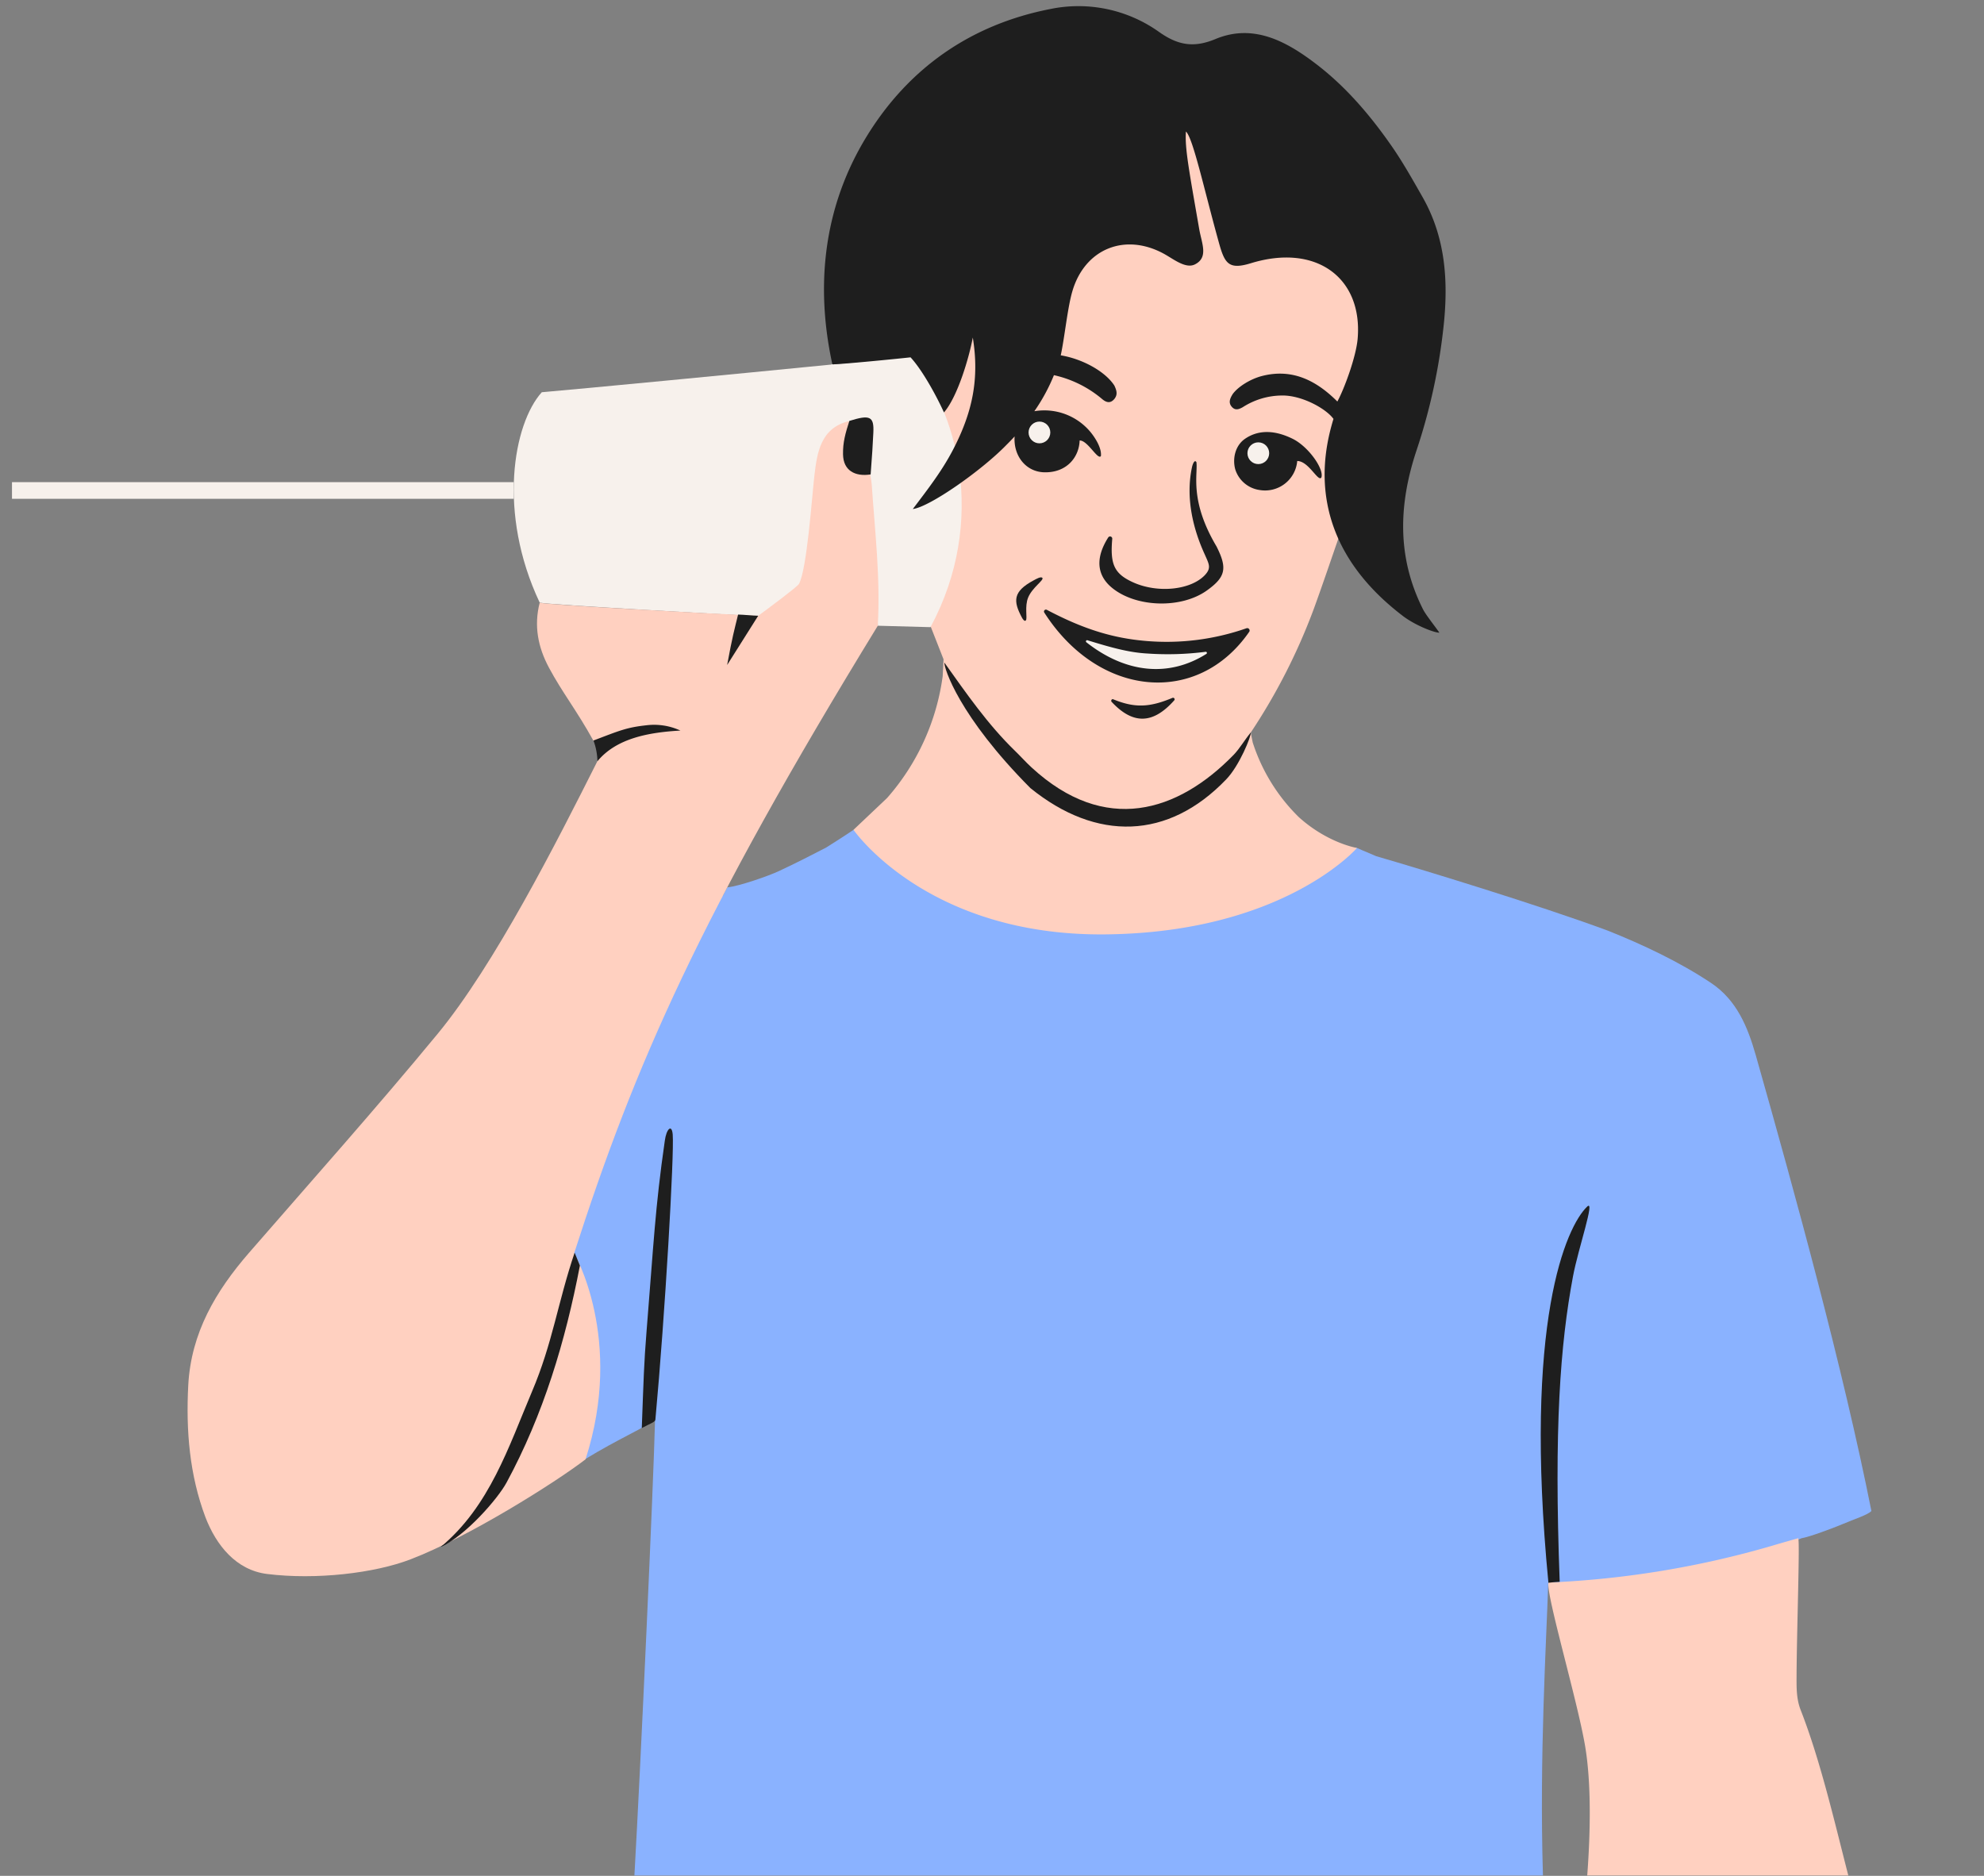 <svg xmlns="http://www.w3.org/2000/svg" viewBox="0 0 624 590"><rect x="0" y="0" width="624" height="590" fill="#808080" stroke="none"/><defs><style>.cls-1{fill:#1e1e1e;}.cls-2{fill:#f7f1ec;}.cls-3{fill:#8ab2ff;}.cls-4{fill:#ffd0c0;}</style></defs><g id="Layer_1" data-name="Layer 1"><path class="cls-1" d="M182.39,398.05c-4.56,23.81-11.48,46.85-23.07,68.26-2.74,5.08-12.9,16.77-20.67,20.22C154,473.75,160,455,167.34,437.64c6.48-15.25,8.09-28,13.39-43.65C181.3,395.36,181.44,395.66,182.39,398.05Z"></path><rect class="cls-2" x="3.77" y="151.65" width="157.8" height="5.24"></rect><path class="cls-3" d="M538.12,309.14c-10-6.64-21.34-12-32.52-16.46-21.84-8.07-58.6-19.28-72.75-23.38-3.88-1.63-6-2.57-6-2.57l-117.46-8.52L268.46,261s-3.59,2.43-8.68,5.61c-4.78,2.48-9.13,4.71-14.84,7.39-3.25,1.52-12.49,4.75-16.19,5.1-.5.85-.94,1.72-1.38,2.6l-14.23,2.09L171,368.12l10.07,92.5,3-1.69c10.52-6.41,17.85-9.44,21.95-12.36-.48,20.21-4.59,110.18-6.49,143.32H485.28c-1.15-37.93,1.09-73.38,1.66-92l.05-.14s37.3,4.09,79.6-13.92c2.61-.45,9.72-3.11,12.77-4.39,4.25-1.79,8-2.94,9.23-4.17-8.9-44.75-23.9-99.41-36.34-143.26C549.69,323,546.25,314.56,538.12,309.14Z"></path><path class="cls-1" d="M211.58,356.86c-.28-3.48-2-1.78-2.49,1.95-3.06,21.19-3.52,32.64-5.74,59.93-.82,10.19-.91,14.73-1.5,30.44,2.62-1.46,4.21-1.86,4.28-2.68C209.2,413.24,212.08,363,211.58,356.86Z"></path><path class="cls-4" d="M394,233.53l-.62-3.12a188.81,188.81,0,0,0,19.85-38.95c2.91-8,5.62-16.07,8.42-24.11a4.61,4.61,0,0,0,0-.91c-.52-2.66-1.15-5.31-1.76-8l24.24-78.6-31-42.14-55.91-9L313.4,54.07l-36.56,46,14.62,91.17,1.18,1.22a11.75,11.75,0,0,0-.24,3.81q2.18,5.55,4.36,11.1h0l-.27,5.31A72.72,72.72,0,0,1,279,251l-10.56,10s23,33.43,79.14,32.89,79.22-27.18,79.22-27.18-9.14-1.47-18.26-9.66A57.57,57.57,0,0,1,394,233.53Z"></path><path class="cls-2" d="M286.48,112.2c-.94.11-10.84,1.08-24.57,2.42l-.12-.08-.39.13c-30.29,3-78.65,7.64-91,8.7-8.95,9.93-14,37.94-.65,66.18,2.94.69,63.46,4,63.9,4l42.43,2.67c0,.2,0,.4,0,.59l16.58.45C310.78,163.59,300.85,128.35,286.48,112.2Z"></path><path class="cls-4" d="M276.07,196.83c.88-14.93-.9-29.74-1.91-44.59-.09-1.29-.69-4-.83-5.32-4.93.77-8.12,1.06-8.19-4-.06-3.71,1.53-7,2-10.5-9.17,2.14-10.16,10.2-11,17.16-.72,6-2.34,29.84-4.91,34.18-1.4,1.49-8.39,6.71-12.78,9.94-18.26-.87-65.77-3.43-68.71-4.12-1.85,7.2-.56,13.93,2.9,20.39,4.2,7.85,8.68,13.38,14,23,.37.26,3.53,1.93,1.2,6.55-12.7,25.25-32.27,63.91-50.22,85.68-19.27,23.36-39.46,46-59.31,68.85-10.45,12.05-18.23,25.15-19.1,41.69-.75,14.23.41,28.21,5.41,41.49C68,486,74.22,493.84,84,495.06c15.38,1.91,33.81-.24,45.16-4.62,18.25-7,45.51-24.15,55-31.44,12.22-37.86-3.58-64.82-3.58-64.82C199.69,334.8,220.09,288.2,276.07,196.83Z"></path><path class="cls-4" d="M581.32,589.89c-4.52-17.62-8.85-36.37-15-52.09-1.37-3.53-1.28-7.17-1.27-10.83.06-13.73,1.07-42.47.52-43.16-2.62.76-5.25,1.49-7.86,2.27A295.42,295.42,0,0,1,487,497.75c-.69,4.06,9.07,36.93,11.52,51.29,2.05,12,1.67,27.93.69,40.85Z"></path><path class="cls-1" d="M487,497.82c-7.93-82.26,5.66-112.06,12.18-118.3,2.66-2.56-2.79,13.1-4.45,21.94-4,21.42-6,47.67-4.18,96.06C489.31,497.61,488.31,497.65,487,497.82Z"></path><path class="cls-1" d="M385.62,245.18c-18.19,18.94-40.72,19.57-61.55,2.69-22.47-22.6-27.15-37.71-27.06-39.48,6.91,9.67,13.65,19.47,22.25,27.8,1.75,1.7,3.37,3.52,5.17,5.18,23.11,21.3,46,14.12,63.62-4,1.9-2,3.25-4.44,5.35-7C393.6,231.45,389.8,240.9,385.62,245.18Z"></path><path class="cls-1" d="M186.66,232.91c8.28-3.15,10.39-4.1,16.63-4.79A19.85,19.85,0,0,1,214,229.78c-10,.58-20.08,2.4-26.09,9.64A20.43,20.43,0,0,0,186.66,232.91Z"></path><path class="cls-1" d="M273.83,149.22c-4.92.77-8.62-1.24-8.69-6.33-.06-3.71.74-6.6,2-10.5,6.4-2,7.81-1.5,7.54,3.7C274.46,140.48,274.33,142.74,273.83,149.22Z"></path><path class="cls-1" d="M238.47,193.67l-9.77,15.49c1.7-9.21,2.19-10.7,3.44-15.86C234.19,193.34,236.42,193.63,238.47,193.67Z"></path><path class="cls-1" d="M392.93,198.68c-16.24,23.56-47.37,20.7-64.48-6a.61.61,0,0,1,.82-.86c11.22,5.91,20.47,8.88,31.15,9.78a76.09,76.09,0,0,0,31.63-4A.75.75,0,0,1,392.93,198.68Z"></path><path class="cls-1" d="M348.55,169.05a.69.69,0,0,1,1.27.44c-.7,8,.58,11,6.67,13.72,7.75,3.45,18,2.34,22.42-2.28,2.18-2.3,1.33-3.5,0-6.56-3.6-7.81-6.11-17.76-4-27.47.18-.84.79-2.51,1.38-1.54.51,3.85-2.28,12,6.32,26.5,3.45,6.83,2.93,9.6-3,13.84-8.2,5.9-22.7,5.38-30.17-1.08C345,180.77,344.48,175.47,348.55,169.05Z"></path><path class="cls-1" d="M408,145a10.15,10.15,0,0,1-11.84,9.12,9.4,9.4,0,0,1-7.67-6.55c-.92-3.51.1-7.5,3.08-9.55,4.66-3.2,10-2.47,15,0s10,9.61,9,12.21C414.52,151.6,411.58,145,408,145Z"></path><path class="cls-1" d="M350.11,219.94c6.8,2.8,11.47,2.57,18.67-.45a.49.49,0,0,1,.54.78c-6.7,7.56-13,7.66-19.7.48C349.3,220.4,349.66,219.76,350.11,219.94Z"></path><path class="cls-1" d="M327.85,181.77c.55.69-3.16,3-4.47,6.14-1.18,2.83-.18,6.56-.72,7.2-.39.48-.94-.28-1.22-.81-2.84-5.26-2.88-8.25,3.62-11.74C325.94,182.09,327.41,181.22,327.85,181.77Z"></path><path class="cls-2" d="M341.66,202a.37.37,0,0,1,.34-.63c7.27,2.24,13,3.87,18.89,4.18a92.93,92.93,0,0,0,18.27-.54.36.36,0,0,1,.26.66C367.71,213.06,354.16,211.85,341.66,202Z"></path><path class="cls-1" d="M454.08,102.14c1.46-14,.49-27.57-6.64-40.11-2.88-5.06-5.74-10.16-9-15C431.49,36.88,423.56,27.43,413.77,20c-9.19-7-19.57-12.68-31.48-7.72-6.92,2.88-11.89,1.9-17.73-2.22a43.67,43.67,0,0,0-34.23-7.22c-25,4.88-44.66,18.6-57.88,40.28-13.36,21.91-16.1,46.51-10.66,71.47,3,0,21.6-1.86,24.59-2.2,3.77,4.07,8.23,12.3,10.51,17.33,4.29-4.93,7.91-17.27,9.07-23.56,2.15,13.21-.22,23.7-6.16,35.18-3.41,6.57-7.7,12.17-12.71,18.76,5.19-.59,21.59-12.05,29.48-20.19.84-.83,1.69-1.71,2.54-2.64-.42,6.07,3.51,11.12,9.29,11.28,7.13.19,11-4.79,11.16-10,2.47-.14,5.72,6.27,6.69,4.9.28-2.23-1.41-5.24-3.14-7.4a18.87,18.87,0,0,0-17.79-6.71A58,58,0,0,0,331.48,118a35.31,35.31,0,0,1,15,7.38c1.14,1,2.58,1.81,4,.11,1.15-1.42.69-2.75,0-4.23-2.87-4.43-10-8.37-16.86-9.5,1.19-5.41,2.11-14.8,3.61-20,3.87-13.52,16.64-18.71,29-11.85,3,1.68,6.74,4.7,9.61,3.24,4.32-2.2,2.12-6.57,1.33-11.11C374,53.76,372.59,46.44,373,41.37c2.24,2.09,5.65,18,10.39,35.05,1.82,6.54,3.11,8.48,10,6.38C414,76.46,428.65,87.42,427,106.56c-.49,5.69-4.23,15.82-6.38,19.73-6.58-6.59-14.2-10.52-23.81-8-3.59.95-7.45,3.35-9.12,5.68-.83,1.36-1.48,2.74-.14,4.12,1.06,1.09,2.2.6,3.29,0a23.05,23.05,0,0,1,12.24-3.69c6.29-.15,14,4.12,16.32,7.36-3.62,11.81-8.84,38.61,21.86,62,3.83,2.92,9.86,5.28,11.45,5.23-1.65-2.37-4.29-5.62-5.17-7.39-8.24-16.39-7.66-33-2-50A185.33,185.33,0,0,0,454.08,102.14Z"></path><circle class="cls-2" cx="326.92" cy="136.02" r="3.42"></circle><circle class="cls-2" cx="395.76" cy="142.55" r="3.42"></circle><path class="cls-1" d="M182.39,398.05c-4.56,23.81-11.48,46.85-23.07,68.26-2.74,5.08-12.9,16.77-20.67,20.22C154,473.75,160,455,167.34,437.64c6.48-15.25,8.09-28,13.39-43.65C181.3,395.36,181.44,395.66,182.39,398.05Z"></path></g></svg>